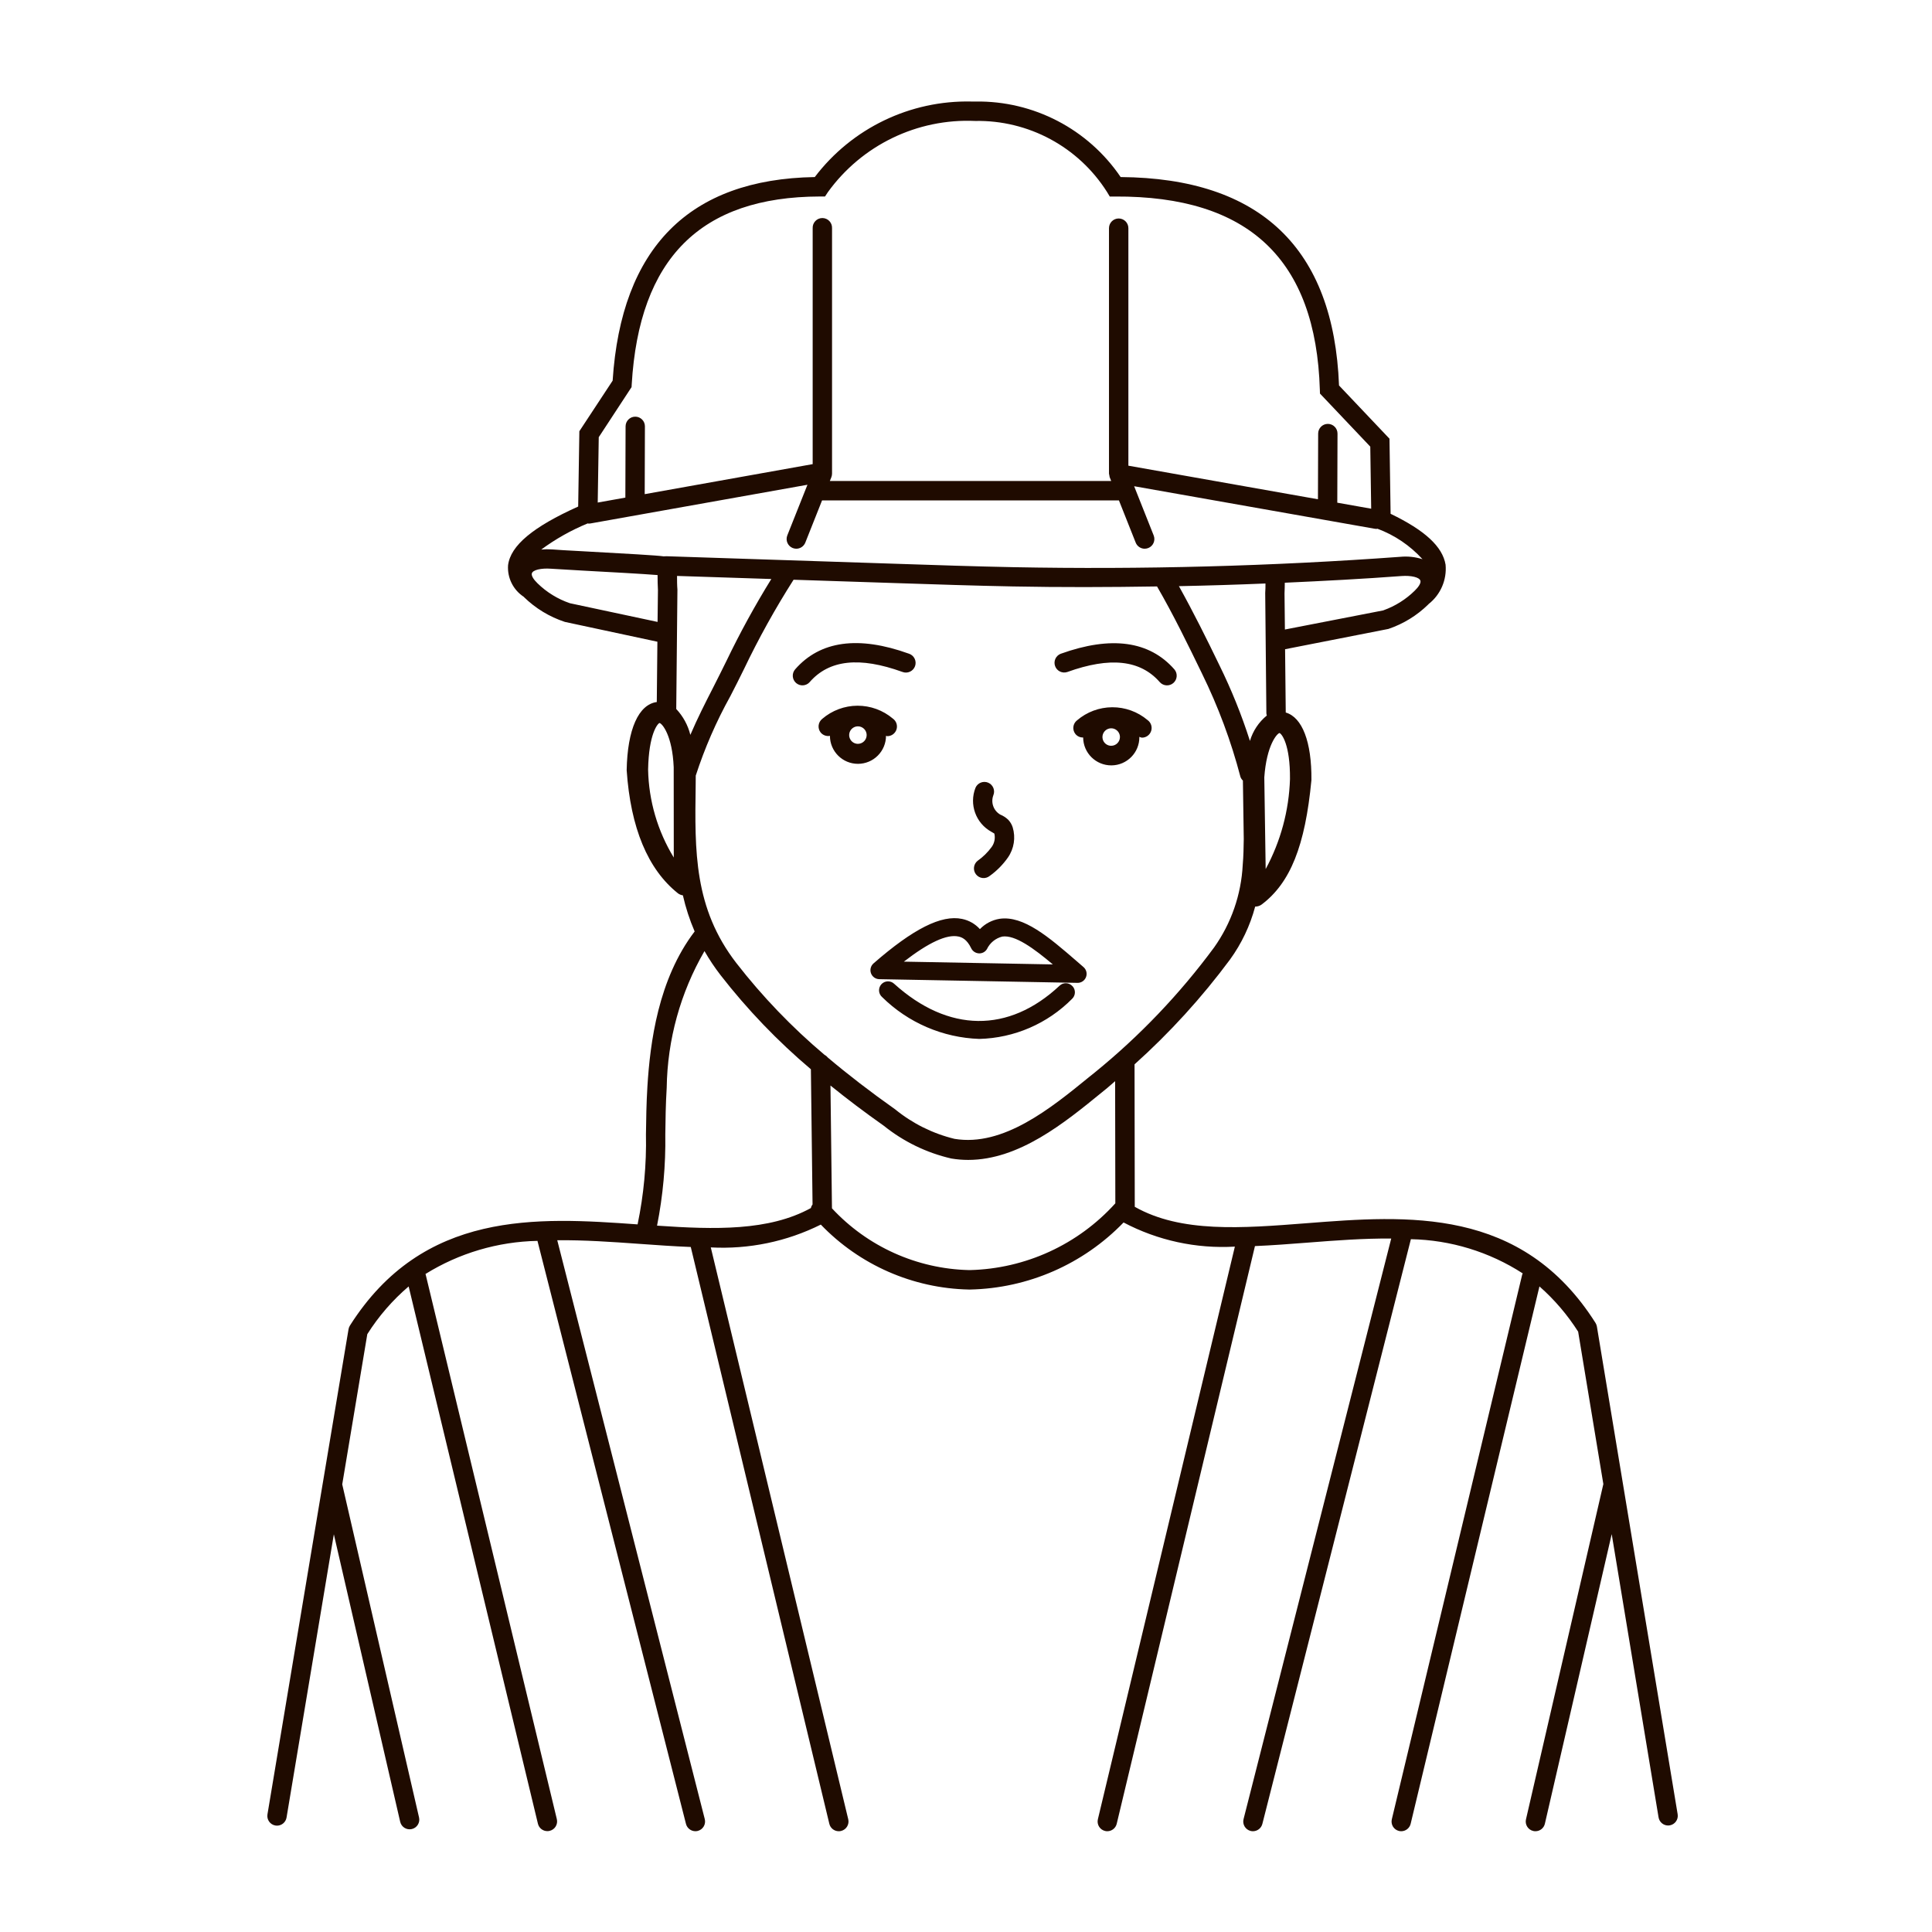 <?xml version="1.0" encoding="UTF-8"?>
<!-- Uploaded to: ICON Repo, www.svgrepo.com, Generator: ICON Repo Mixer Tools -->
<svg width="800px" height="800px" version="1.1" viewBox="144 144 512 512" xmlns="http://www.w3.org/2000/svg">
 <path d="m429.41 334.91c-0.535 0.422-0.879 1.039-0.957 1.715s0.117 1.355 0.539 1.887c0.5 0.617 1.262 0.961 2.055 0.93 0.031 4.113 3.391 7.422 7.504 7.391s7.422-3.391 7.391-7.504v-0.066 0.004c0.219 0.105 0.449 0.18 0.691 0.219 1.113 0 2.102-0.723 2.438-1.789 0.34-1.062-0.047-2.223-0.953-2.871-2.621-2.211-5.941-3.414-9.367-3.398-3.43 0.016-6.738 1.25-9.34 3.484zm9.07 6.731c-0.938 0-1.785-0.562-2.141-1.43-0.359-0.867-0.16-1.863 0.504-2.527 0.664-0.66 1.66-0.859 2.527-0.5 0.863 0.363 1.43 1.207 1.426 2.144-0.004 1.277-1.035 2.309-2.309 2.312zm-59.688-2.648c0.109 0 0.207 0.102 0.312 0.102 1.125 0.016 2.125-0.703 2.473-1.773 0.348-1.07-0.043-2.238-0.961-2.887-2.617-2.215-5.941-3.426-9.371-3.414-3.43 0.012-6.742 1.25-9.344 3.484-1.109 0.883-1.297 2.492-0.422 3.606 0.594 0.73 1.539 1.074 2.461 0.898 0.008 4.106 3.34 7.426 7.445 7.414 1.973-0.004 3.859-0.789 5.25-2.188 1.391-1.395 2.172-3.285 2.168-5.258zm-7.43 2.133c-0.938 0-1.785-0.562-2.144-1.43-0.363-0.863-0.164-1.863 0.496-2.527 0.664-0.664 1.66-0.863 2.527-0.504 0.867 0.359 1.434 1.203 1.434 2.141-0.004 1.273-1.031 2.309-2.305 2.32zm83.871-19.723c0.906 1.074 0.781 2.672-0.273 3.594-1.055 0.922-2.652 0.828-3.594-0.211-5.152-5.906-13.18-6.785-24.539-2.691-1.32 0.43-2.746-0.266-3.215-1.57-0.473-1.305 0.18-2.75 1.469-3.262 13.398-4.82 23.535-3.414 30.152 4.141zm-96.645 3.344v0.004c-0.934 1.062-2.551 1.176-3.621 0.246-1.062-0.934-1.172-2.555-0.242-3.621 6.609-7.559 16.762-8.969 30.148-4.144v-0.004c0.66 0.215 1.207 0.691 1.512 1.316 0.305 0.625 0.344 1.344 0.109 2-0.238 0.652-0.727 1.184-1.363 1.469-0.633 0.285-1.355 0.305-2 0.047-11.348-4.094-19.383-3.215-24.543 2.68zm70.629 73.871c-7.199-6.223-13.984-12.066-20.324-11.125-1.984 0.324-3.812 1.281-5.207 2.731-1.25-1.383-2.91-2.332-4.738-2.703-5.457-1.145-12.93 2.609-23.457 11.793-0.738 0.648-1.008 1.684-0.672 2.606 0.336 0.926 1.203 1.547 2.184 1.57l52.531 0.977h0.047v0.004c0.996 0 1.891-0.621 2.234-1.559 0.348-0.934 0.074-1.984-0.684-2.633zm-45.684 0.227c6.551-5.062 11.383-7.316 14.453-6.66 0.906 0.188 2.246 0.711 3.394 3.113 0.379 0.785 1.148 1.301 2.016 1.352 0.875 0.059 1.703-0.379 2.152-1.129 0.789-1.656 2.277-2.875 4.059-3.32 3.402-0.504 8.363 3.125 13.406 7.379zm44.691 6.5c0.895 0.965 0.84 2.469-0.121 3.367-6.516 6.578-15.324 10.383-24.582 10.613-9.668-0.332-18.855-4.289-25.742-11.082-0.484-0.418-0.781-1.016-0.82-1.656-0.039-0.637 0.184-1.266 0.609-1.738 0.43-0.477 1.031-0.758 1.672-0.781 0.641-0.027 1.262 0.207 1.727 0.648 14.34 12.949 30.32 13.148 43.832 0.504 0.465-0.445 1.09-0.684 1.73-0.66 0.645 0.023 1.25 0.305 1.68 0.785zm-25.711-52.574c0.559-1.301 2.066-1.906 3.371-1.352 1.301 0.559 1.906 2.066 1.352 3.367-0.707 1.922 0.074 4.066 1.844 5.09 0.773 0.312 1.48 0.77 2.086 1.344 0.551 0.57 0.961 1.262 1.203 2.016 0.828 2.723 0.363 5.676-1.258 8.012-1.332 1.898-2.973 3.555-4.859 4.902-0.531 0.422-1.215 0.609-1.891 0.531-0.676-0.082-1.289-0.43-1.711-0.965-0.871-1.113-0.68-2.727 0.434-3.602 1.426-1.008 2.68-2.238 3.707-3.644 0.75-1.027 1.012-2.336 0.719-3.574l-0.781-0.457v-0.004c-4.141-2.273-5.945-7.269-4.215-11.664zm164.68 142.77c-0.059-0.336-0.184-0.664-0.367-0.957-19.566-30.879-49.844-28.504-76.578-26.418-17.129 1.336-33.281 2.594-45.523-4.352l-0.059-37.746h-0.004c9.348-8.391 17.828-17.699 25.309-27.789 3.062-4.227 5.32-8.98 6.664-14.023h0.031c0.617 0 1.223-0.199 1.719-0.574 7.559-5.719 11.496-15.496 13.156-32.965 0.09-10.125-2.438-16.625-6.805-17.891l-0.176-16.777 27.402-5.379h-0.008c3.953-1.34 7.555-3.551 10.535-6.469 0.039-0.039 0.066-0.082 0.105-0.121 3.172-2.488 4.867-6.414 4.5-10.43-0.801-4.801-5.488-9.109-14.57-13.488l-0.297-19.902-13.371-14.105c-1.391-36.379-20.867-54.953-57.871-55.234-8.629-12.715-23.074-20.238-38.441-20.016h-1.062c-16.262-0.375-31.715 7.066-41.559 20.016-33.25 0.559-51.27 18.703-53.566 53.957l-8.82 13.402-0.312 19.961c-11.961 5.371-17.926 10.332-18.582 15.547-0.234 3.336 1.355 6.535 4.152 8.367l0.066 0.082c3.062 2.992 6.769 5.238 10.836 6.574l24.52 5.25-0.16 15.984c-4.805 0.648-7.785 7.184-7.981 18.07 1.039 15.277 5.606 26.25 13.566 32.605v0.004c0.387 0.297 0.848 0.488 1.332 0.551 0.742 3.277 1.785 6.484 3.117 9.57-9.684 12.695-11.805 29.5-12.523 41.137-0.273 4.488-0.328 8.629-0.383 12.625 0.164 8.012-0.578 16.02-2.215 23.867-26.703-1.914-56.84-3.789-76.242 26.828h0.004c-0.184 0.289-0.309 0.613-0.363 0.949l-6.781 40.531c-0.027 0.098-0.043 0.195-0.051 0.293l-14.656 87.75c-0.234 1.398 0.711 2.723 2.109 2.957 0.145 0.023 0.285 0.035 0.43 0.035 1.25-0.008 2.312-0.914 2.519-2.148l12.535-75.066 17.582 76.195c0.32 1.383 1.695 2.242 3.074 1.922 1.383-0.316 2.242-1.695 1.922-3.074l-20.355-88.277 6.644-39.801c2.996-4.746 6.688-9.008 10.957-12.652l34.258 142.38c0.277 1.164 1.324 1.984 2.519 1.969 0.203 0 0.402-0.023 0.602-0.074 0.66-0.16 1.23-0.574 1.586-1.152 0.355-0.582 0.465-1.281 0.309-1.941l-34.754-144.31c0-0.059-0.055-0.102-0.074-0.16 8.93-5.543 19.184-8.574 29.691-8.785l39.359 154.51c0.293 1.137 1.32 1.93 2.492 1.934 0.215 0 0.43-0.027 0.637-0.078 1.371-0.355 2.199-1.75 1.852-3.125l-39.094-153.41c7.144-0.07 14.43 0.434 21.664 0.953 4.648 0.332 9.238 0.664 13.719 0.836l36.719 152.86c0.277 1.164 1.32 1.98 2.516 1.969 0.203 0 0.406-0.023 0.602-0.074 0.66-0.16 1.234-0.574 1.586-1.156 0.355-0.578 0.469-1.277 0.309-1.938l-36.426-151.55c10.078 0.539 20.125-1.543 29.156-6.047 10.285 10.707 24.398 16.898 39.242 17.211h0.312c15.375-0.324 29.996-6.711 40.68-17.773 9.066 4.781 19.266 6.996 29.496 6.398l-36.305 151.76c-0.328 1.379 0.52 2.766 1.898 3.098 0.195 0.047 0.398 0.07 0.598 0.07 1.188 0 2.219-0.816 2.496-1.969l36.637-153.1c4.606-0.191 9.316-0.555 14.105-0.926 7.34-0.574 14.746-1.133 22.008-1.074l-39.137 153.87c-0.348 1.375 0.488 2.773 1.863 3.121 0.207 0.051 0.418 0.078 0.629 0.078 1.176-0.004 2.199-0.801 2.492-1.938l39.363-154.96h-0.004c10.531 0.211 20.797 3.352 29.645 9.066-0.055 0.102-0.102 0.207-0.141 0.312l-34.551 144.35c-0.16 0.66-0.051 1.359 0.301 1.941 0.355 0.582 0.926 0.996 1.59 1.156 0.199 0.047 0.398 0.07 0.602 0.07 1.188 0 2.219-0.816 2.496-1.969l34.133-142.41c3.969 3.492 7.418 7.531 10.254 11.992l6.68 40.387-20.504 88.852c-0.32 1.383 0.543 2.762 1.922 3.082 0.191 0.043 0.383 0.066 0.574 0.066 1.211 0.008 2.262-0.832 2.519-2.016l17.703-76.715 12.418 75.066 0.004 0.004c0.203 1.23 1.266 2.141 2.516 2.148 0.145 0 0.285-0.012 0.426-0.035 1.398-0.23 2.344-1.551 2.113-2.949zm-101.48-100.41c-9.094 12.316-19.703 23.434-31.586 33.086l-1.512 1.211c-10.121 8.262-22.73 18.523-35.66 16.379-5.75-1.398-11.113-4.062-15.703-7.801-6.625-4.684-12.52-9.227-17.875-13.75-0.227-0.289-0.512-0.527-0.84-0.691-8.633-7.277-16.477-15.438-23.402-24.352-11.246-14.555-11.027-29.594-10.777-47.004 0-0.871 0-1.777 0.023-2.664v-0.004c2.367-7.285 5.43-14.324 9.152-21.023 1.223-2.383 2.445-4.758 3.598-7.141v0.004c3.902-8.176 8.305-16.105 13.172-23.746l27.492 0.902c10.211 0.336 20.426 0.68 30.648 0.875 12.68 0.25 25.426 0.203 38.184 0 4.375 7.559 8.207 15.445 11.91 23.078v0.004c4.305 8.77 7.723 17.945 10.195 27.395 0.137 0.371 0.359 0.699 0.648 0.965l0.227 15.492c-0.031 2.301-0.074 4.59-0.273 6.84-0.398 7.894-3.043 15.508-7.621 21.945zm-142.29-98.504 24.984 0.816c-4.34 7.019-8.305 14.258-11.883 21.695-1.137 2.348-2.336 4.684-3.527 7.055-2.09 4.066-4.191 8.23-6.047 12.555-0.637-2.57-1.926-4.93-3.738-6.859l0.312-31.609c-0.102-1.242-0.102-2.449-0.102-3.652zm156.18 36.418c0.016 0.195 0.055 0.387 0.121 0.574-2.137 1.742-3.695 4.09-4.477 6.734-2.203-6.887-4.91-13.598-8.102-20.086-3.34-6.918-6.852-13.973-10.719-20.93 7.652-0.152 15.297-0.387 22.938-0.707 0 0.832 0 1.605-0.07 2.519zm-0.188 41.266-0.363-24.309c0.605-8.523 3.367-11.621 4.031-11.742 0.57 0.188 2.848 2.984 2.777 12.195-0.266 8.344-2.473 16.512-6.445 23.855zm31.234-68.562-26.137 5.082-0.102-9.574c0.051-0.945 0.055-1.883 0.074-2.828 10.359-0.465 20.695-1.008 30.984-1.777 2.336-0.172 4.836 0.281 4.977 1.352 0.082 0.574-0.473 1.512-1.512 2.519h0.004c-2.352 2.316-5.176 4.09-8.281 5.203zm10.312-13.551 0.004-0.004c-1.895-0.605-3.891-0.82-5.871-0.633-33.988 2.484-68.52 3.402-102.56 2.746-10.188-0.203-20.383-0.539-30.578-0.883l-61.32-2.016-0.785 0.031c-1.512-0.25-10.102-0.73-21.16-1.336-4.031-0.215-7.352-0.398-8.422-0.504-0.945-0.062-1.891-0.051-2.832 0.039 3.801-2.805 7.934-5.129 12.305-6.926 0.094 0.023 0.188 0.039 0.285 0.051 0.152 0 0.309-0.016 0.457-0.043l57.5-10.254-5.344 13.434c-0.516 1.32 0.125 2.809 1.441 3.336 0.301 0.117 0.621 0.18 0.945 0.184 1.055-0.004 2-0.645 2.391-1.625l4.438-11.18h78.676l4.438 11.18c0.387 0.98 1.332 1.621 2.383 1.625 0.324-0.004 0.648-0.066 0.953-0.184 1.316-0.523 1.957-2.016 1.434-3.336l-5.18-13.043 63.758 11.27c0.152 0.031 0.301 0.047 0.453 0.047 0.094-0.012 0.184-0.027 0.273-0.051 4.562 1.695 8.652 4.461 11.926 8.066zm-209.59-45.609 0.039-0.684c1.969-33.453 18.285-49.75 49.848-49.832h1.379l0.762-1.152 0.004-0.008c9-12.457 23.664-19.547 39.016-18.859 14.121-0.266 27.363 6.852 34.93 18.781l0.75 1.246h1.457c35.309-0.176 53.176 16.59 54.219 51.242l0.031 0.977 13.332 14.062 0.242 16.449-8.984-1.594 0.059-18.309c0.004-1.418-1.141-2.57-2.559-2.574-1.414 0-2.562 1.145-2.57 2.559l-0.055 17.418-50.238-8.898v-62.945c0-1.422-1.152-2.57-2.57-2.57-1.418 0-2.57 1.148-2.57 2.57v65.051c0.012 0.102 0.035 0.199 0.062 0.297 0.016 0.152 0.043 0.305 0.086 0.453 0 0.059 0 0.133 0.039 0.195l0.398 1.008h-74.562l0.402-1.008v0.004c0.117-0.305 0.176-0.625 0.18-0.949v-65.051c0.031-0.703-0.227-1.383-0.711-1.891-0.484-0.508-1.156-0.793-1.855-0.793-0.703 0-1.371 0.285-1.855 0.793-0.484 0.508-0.742 1.188-0.711 1.891v62.531l-44.512 7.957 0.055-17.965v-0.004c0.004-0.68-0.266-1.332-0.746-1.812-0.477-0.48-1.129-0.754-1.809-0.754-1.414 0-2.562 1.141-2.57 2.555l-0.059 18.895-7.324 1.309 0.273-17.32zm-16.332 57.273c-3.227-1.098-6.164-2.906-8.602-5.289-1.043-1.008-1.598-1.945-1.512-2.519 0.145-1.059 2.621-1.512 4.984-1.344 1.09 0.074 4.438 0.258 8.52 0.504 6.262 0.336 16.199 0.883 19.836 1.184 0 1.359 0.023 2.734 0.098 4l-0.102 8.418zm27.52 67.395c-4.289-7.023-6.641-15.062-6.805-23.297 0.172-9.457 2.519-12.191 3.023-12.359 0.719 0.141 3.406 3.309 3.762 11.723zm-4.434 97.551v0.004c1.578-7.961 2.312-16.066 2.188-24.184 0.047-3.914 0.102-7.977 0.371-12.379 0.188-12.727 3.633-25.191 10.012-36.203 1.27 2.219 2.691 4.344 4.254 6.367 7.094 9.129 15.117 17.488 23.945 24.953l0.441 35.816c-0.219 0.285-0.375 0.617-0.453 0.969-11.125 6.109-25.457 5.707-40.758 4.66zm82.664 11.773v0.004c-13.812-0.328-26.91-6.231-36.309-16.363l-0.398-32.547c4.352 3.527 9.02 7.055 14.105 10.641h0.004c5.231 4.215 11.348 7.188 17.895 8.699 1.484 0.25 2.984 0.375 4.488 0.375 13.496 0 25.531-9.82 35.395-17.871l1.477-1.203c0.715-0.578 1.375-1.215 2.074-1.797l0.055 32.379c-9.871 10.93-23.797 17.324-38.523 17.688z" fill="#1f0b00"/>
</svg>